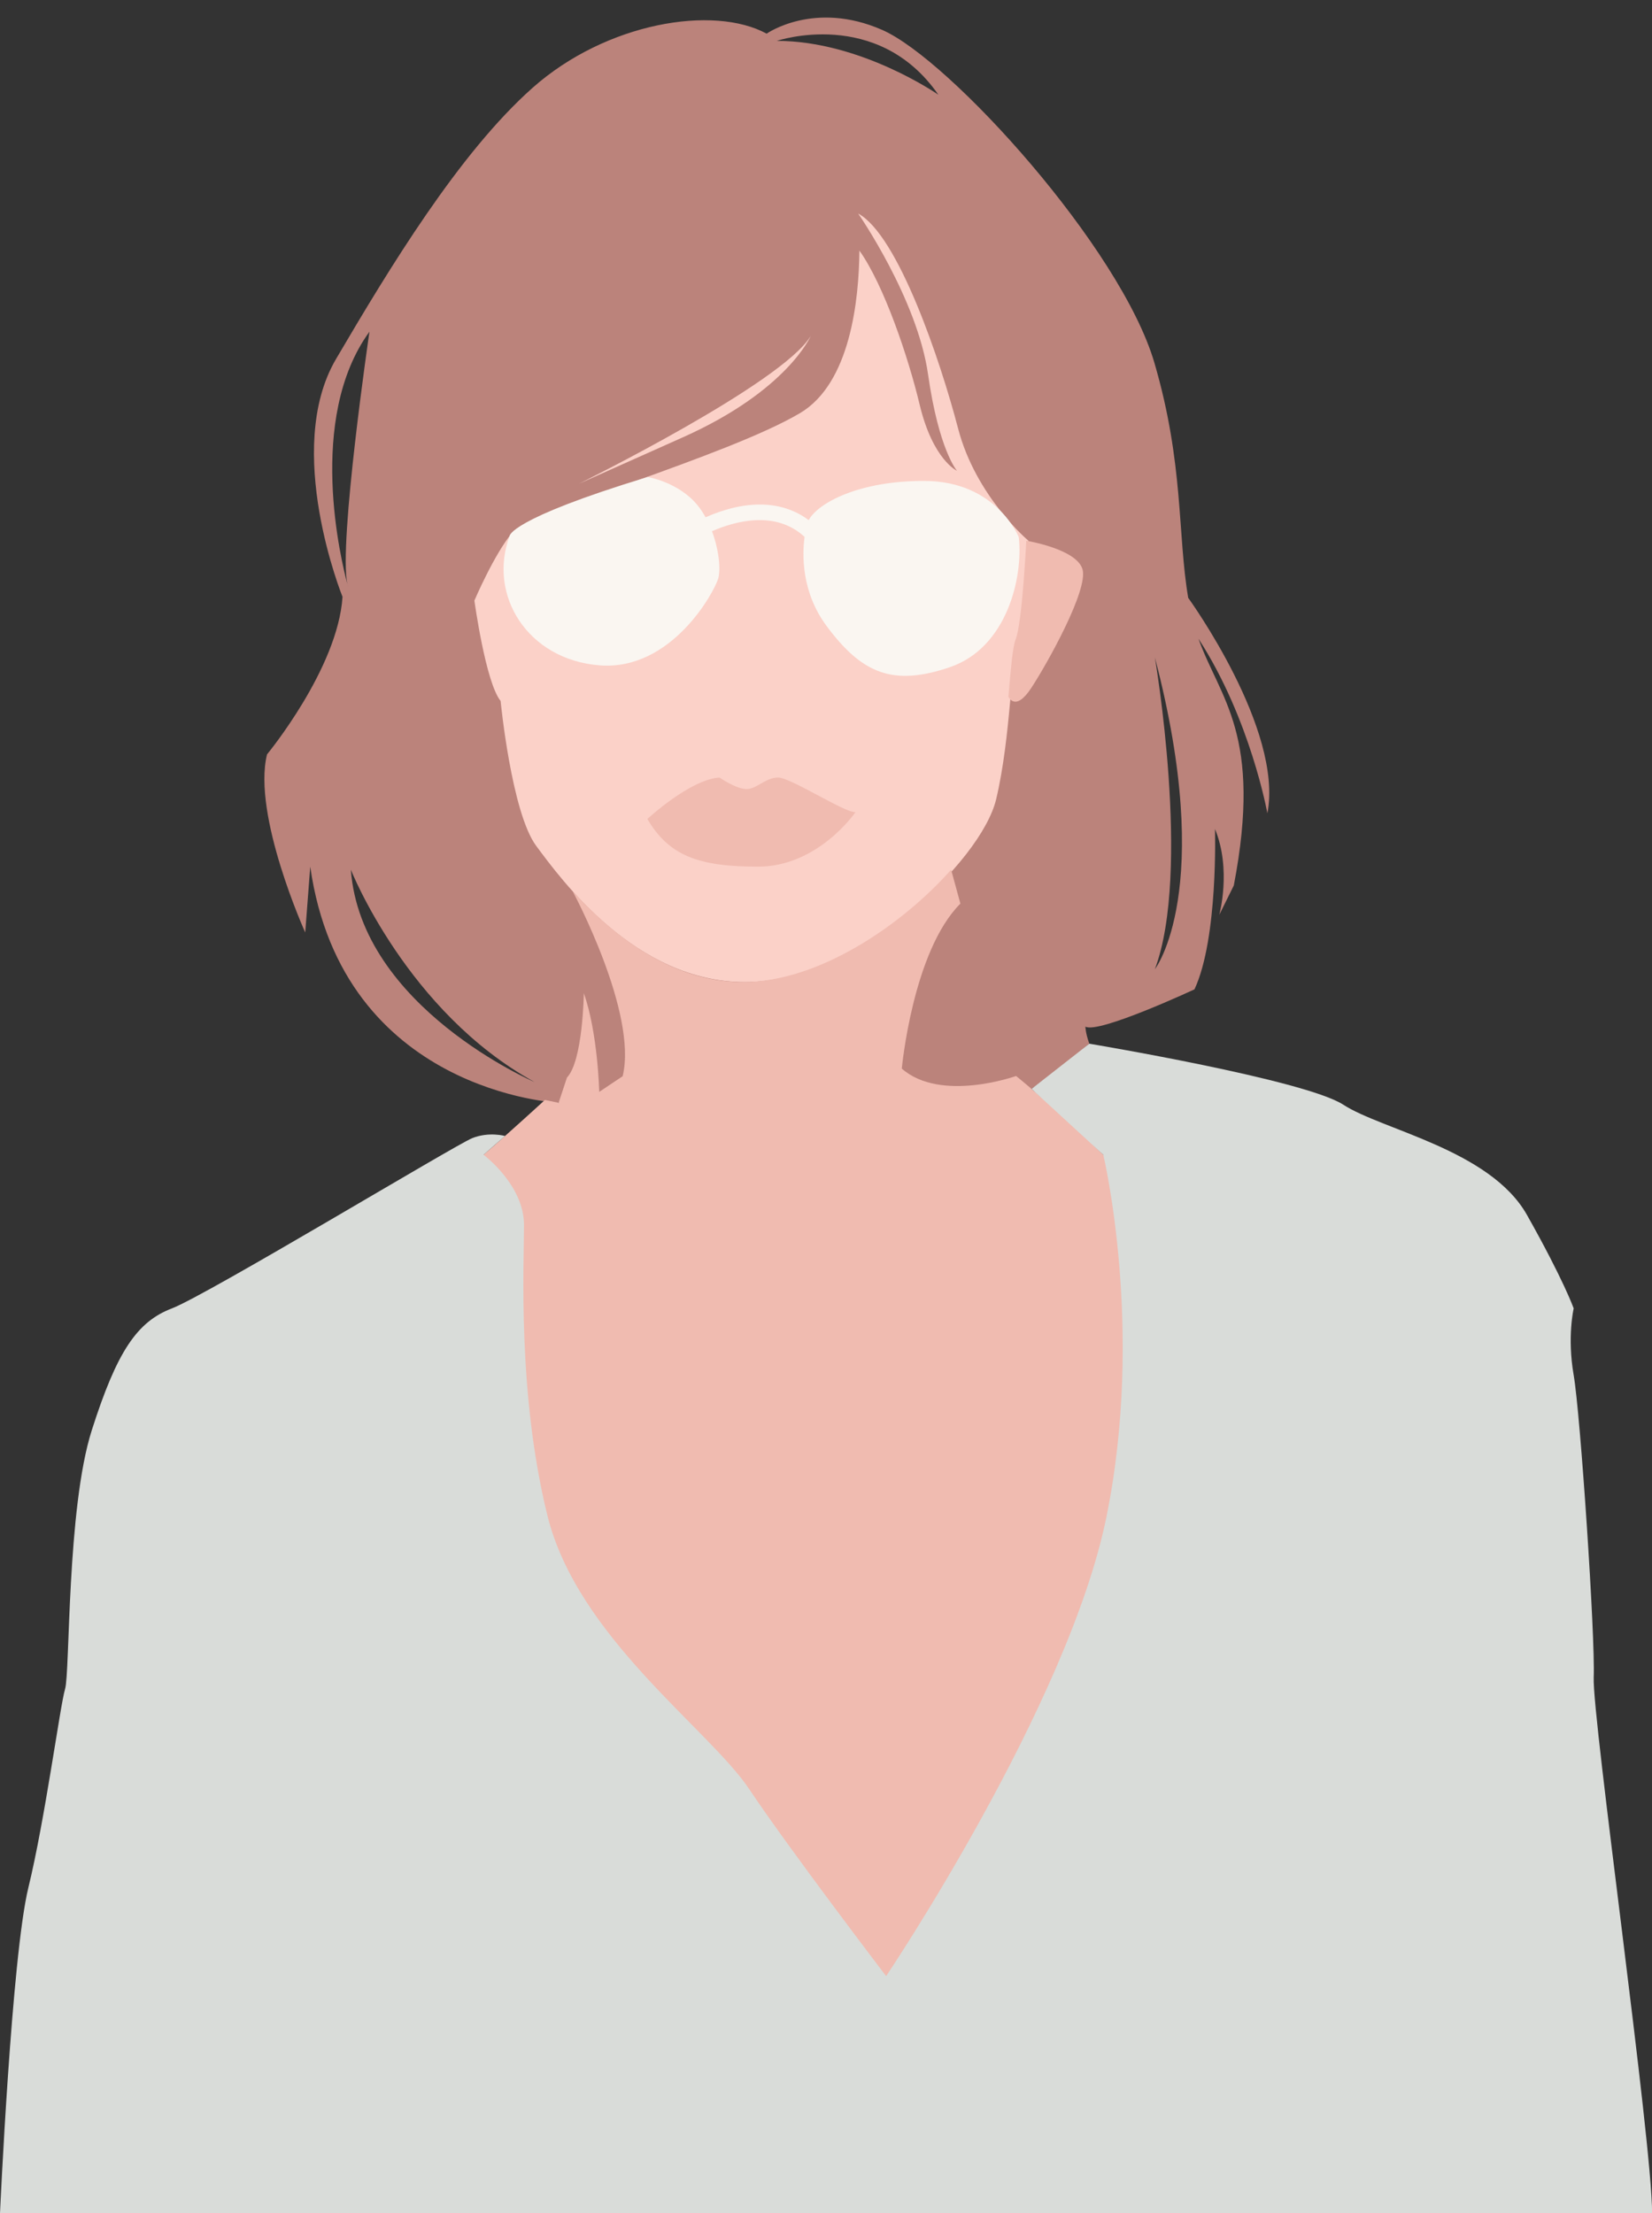 <?xml version="1.0" encoding="UTF-8" standalone="no"?><svg xmlns="http://www.w3.org/2000/svg" xmlns:xlink="http://www.w3.org/1999/xlink" fill="#000000" height="504" preserveAspectRatio="xMidYMid meet" version="1" viewBox="0.0 -4.0 376.3 504.0" width="376.3" zoomAndPan="magnify"><rect x="0.0" y="-4.0" width="376.3" height="504.0" fill="#333333" stroke="none"/><defs><clipPath id="a"><path d="M 0 233 L 376.328 233 L 376.328 500 L 0 500 Z M 0 233"/></clipPath></defs><g><g id="change1_1"><path d="M 263.062 216.711 C 271.398 194.484 263.062 145.707 263.062 145.707 C 276.957 198.809 263.062 216.711 263.062 216.711 Z M 176.949 5.309 C 176.949 5.309 199.844 -2.457 213.742 17.57 C 213.742 17.57 196.164 5.309 176.949 5.309 Z M 79.918 194.043 C 79.918 194.043 92.742 226.457 121.766 242.402 C 121.766 242.402 82.215 225.398 79.918 194.043 Z M 79.254 129.484 C 79.207 129.34 79.168 129.176 79.129 129.004 C 77.762 123.922 69.742 91.352 84.156 71.531 C 84.156 71.531 77.07 119.797 79.129 129.004 C 79.312 129.688 79.379 129.891 79.254 129.484 Z M 270.656 132.137 C 268.18 117.613 269.703 101.676 262.953 78.613 C 255.309 52.496 216.453 9.609 200.953 2.812 C 185.457 -3.98 174.629 3.664 174.629 3.664 C 162.523 -2.918 138.109 1.117 121.336 15.977 C 104.562 30.84 88.637 57.168 76.535 77.766 C 64.434 98.359 78.02 131.906 78.02 131.906 C 76.961 148.254 60.824 167.789 60.824 167.789 C 57.426 181.59 69.527 208.34 69.527 208.34 L 70.668 193.355 C 78.027 244.855 127.246 247.125 127.246 247.125 C 130.445 241.789 181.348 248.801 196.52 257.551 C 211.219 266.027 248.125 233.672 248.125 233.672 C 247.238 231.172 247.238 229.785 247.238 229.785 C 250.215 231.484 272.082 221.293 272.082 221.293 C 277.512 209.699 276.754 184.773 276.754 184.773 C 280.574 194.043 277.73 204.324 277.73 204.324 L 281.039 197.648 C 287.656 163.211 277.883 155.152 272.992 141.445 C 284.852 159.734 288.688 181.211 288.688 181.211 C 292.383 162.125 270.777 132.312 270.656 132.137" fill="#bb837b"/></g><g id="change2_1"><path d="M 131.836 106.176 C 131.836 106.176 131.836 106.176 155.605 95.559 C 179.371 84.945 184.68 72.484 184.68 72.484 C 178.219 83.328 131.836 106.176 131.836 106.176 Z M 234.262 119.133 C 234.262 119.133 233.355 137.812 231.84 141.602 C 230.324 145.391 230.324 163.57 226.918 177.965 C 223.508 192.359 194.719 219.637 169.719 219.637 C 144.715 219.637 127.812 196.23 122.16 188.656 C 116.508 181.082 114.031 155.617 114.031 155.617 C 110.621 151.449 108.059 132.766 108.059 132.766 C 108.059 132.766 112.602 122.102 116.711 117.27 C 120.816 112.441 165.551 99.934 182.219 90.082 C 193.723 83.285 195.66 64.219 195.758 53.059 C 201.395 60.984 206.91 77.402 209.473 88.109 C 212.488 100.73 217.98 103.199 217.98 103.199 C 217.98 103.199 213.863 98.535 211.395 81.246 C 208.922 63.961 195.477 44.625 195.477 44.625 C 204.566 49.551 214.199 78.102 218.246 93.605 C 222.293 109.109 234.262 119.133 234.262 119.133" fill="#fbd1c8"/></g><g id="change3_1"><path d="M 246.574 125.625 C 245.207 120.977 233.77 119.133 233.77 119.133 C 233.77 119.133 232.863 137.812 231.348 141.602 C 230.637 143.383 230.258 148.355 229.703 154.621 C 229.703 154.621 231.227 158.289 234.934 152.621 C 238.645 146.957 247.941 130.273 246.574 125.625 Z M 172.668 193.355 C 186.395 193.355 194.863 180.941 194.863 180.941 C 192.379 181.09 180.113 173.059 177.238 173.059 C 174.367 173.059 172.375 175.688 170.039 175.688 C 167.703 175.688 163.887 173.059 163.887 173.059 C 157.152 173.496 147.457 182.496 147.457 182.496 C 152.324 190.766 158.941 193.355 172.668 193.355 Z M 286.473 315.074 C 286.473 344.969 260.848 453.879 209.332 465.09 C 157.812 476.301 146.336 465.355 113.504 420.242 C 80.668 375.133 100.691 265.957 104.426 263.555 C 108.164 261.152 124.117 246.484 124.117 246.484 L 127.246 247.125 L 129.145 241.379 C 132.777 237.617 132.988 222.168 132.988 222.168 C 136.191 231.23 136.496 244.637 136.496 244.637 L 141.832 241.078 C 145.336 226.605 130.453 198.973 130.453 198.973 C 138.98 208.234 152.34 219.637 169.223 219.637 C 186.398 219.637 205.355 206.766 216.652 194.043 L 218.762 201.773 C 207.902 212.594 205.414 239.34 205.414 239.34 C 214.309 247.156 231.449 241.023 231.449 241.023 C 231.449 241.023 286.473 285.176 286.473 315.074" fill="#f0bbb0"/></g><g clip-path="url(#a)" id="change4_1"><path d="M 110.145 258.965 C 110.145 258.965 119.359 265.82 119.359 274.941 C 119.359 284.066 117.84 313.336 124.684 341.086 C 131.523 368.836 161.531 389.742 170.664 403.426 C 179.801 417.109 201.848 446 201.848 446 C 201.848 446 243.281 384.418 252.023 341.465 C 260.77 298.512 251.312 258.965 251.312 258.965 L 234.973 243.961 L 248.125 233.672 C 248.125 233.672 297.262 241.871 306.004 247.574 C 314.746 253.273 339.453 257.836 347.816 272.66 C 356.18 287.484 358.461 293.949 358.461 293.949 C 358.461 293.949 356.938 300.41 358.461 309.152 C 359.98 317.895 363.402 368.836 363.02 377.957 C 362.641 387.078 376.324 483.676 376.324 500 L 0 500 C 0 500 2.66 441.438 6.461 425.852 C 10.266 410.27 13.684 384.418 14.824 380.617 C 15.965 376.816 15.207 339.562 20.906 321.699 C 26.609 303.832 31.172 296.988 39.152 293.949 C 47.137 290.906 103.754 256.695 107.566 255.176 C 111.379 253.656 115.039 254.684 115.039 254.684 L 110.145 258.965" fill="#d9dcd9"/></g><g id="change5_1"><path d="M 216.387 147.922 C 203.398 152.352 196.379 149.41 188.32 138.602 C 182.559 130.863 182.711 122.43 183.266 118.254 C 176.68 112.184 167.59 114.609 162.176 116.969 C 163.781 121.25 164.188 125.688 163.605 127.715 C 162.738 130.762 152.977 148.801 136.57 147.512 C 120.164 146.223 111.059 131.5 116.082 118.066 C 116.082 118.066 115.863 114.254 147.523 104.625 C 147.523 104.625 154.504 105.75 158.824 110.973 C 159.535 111.832 160.16 112.789 160.719 113.793 C 170.016 109.707 178.211 109.949 184.207 114.445 C 186.305 110.516 195.754 105.445 210.641 105.516 C 227.027 105.59 232.059 118.316 232.059 118.316 C 233.098 127.457 229.375 143.492 216.387 147.922" fill="#faf6f1"/></g></g></svg>